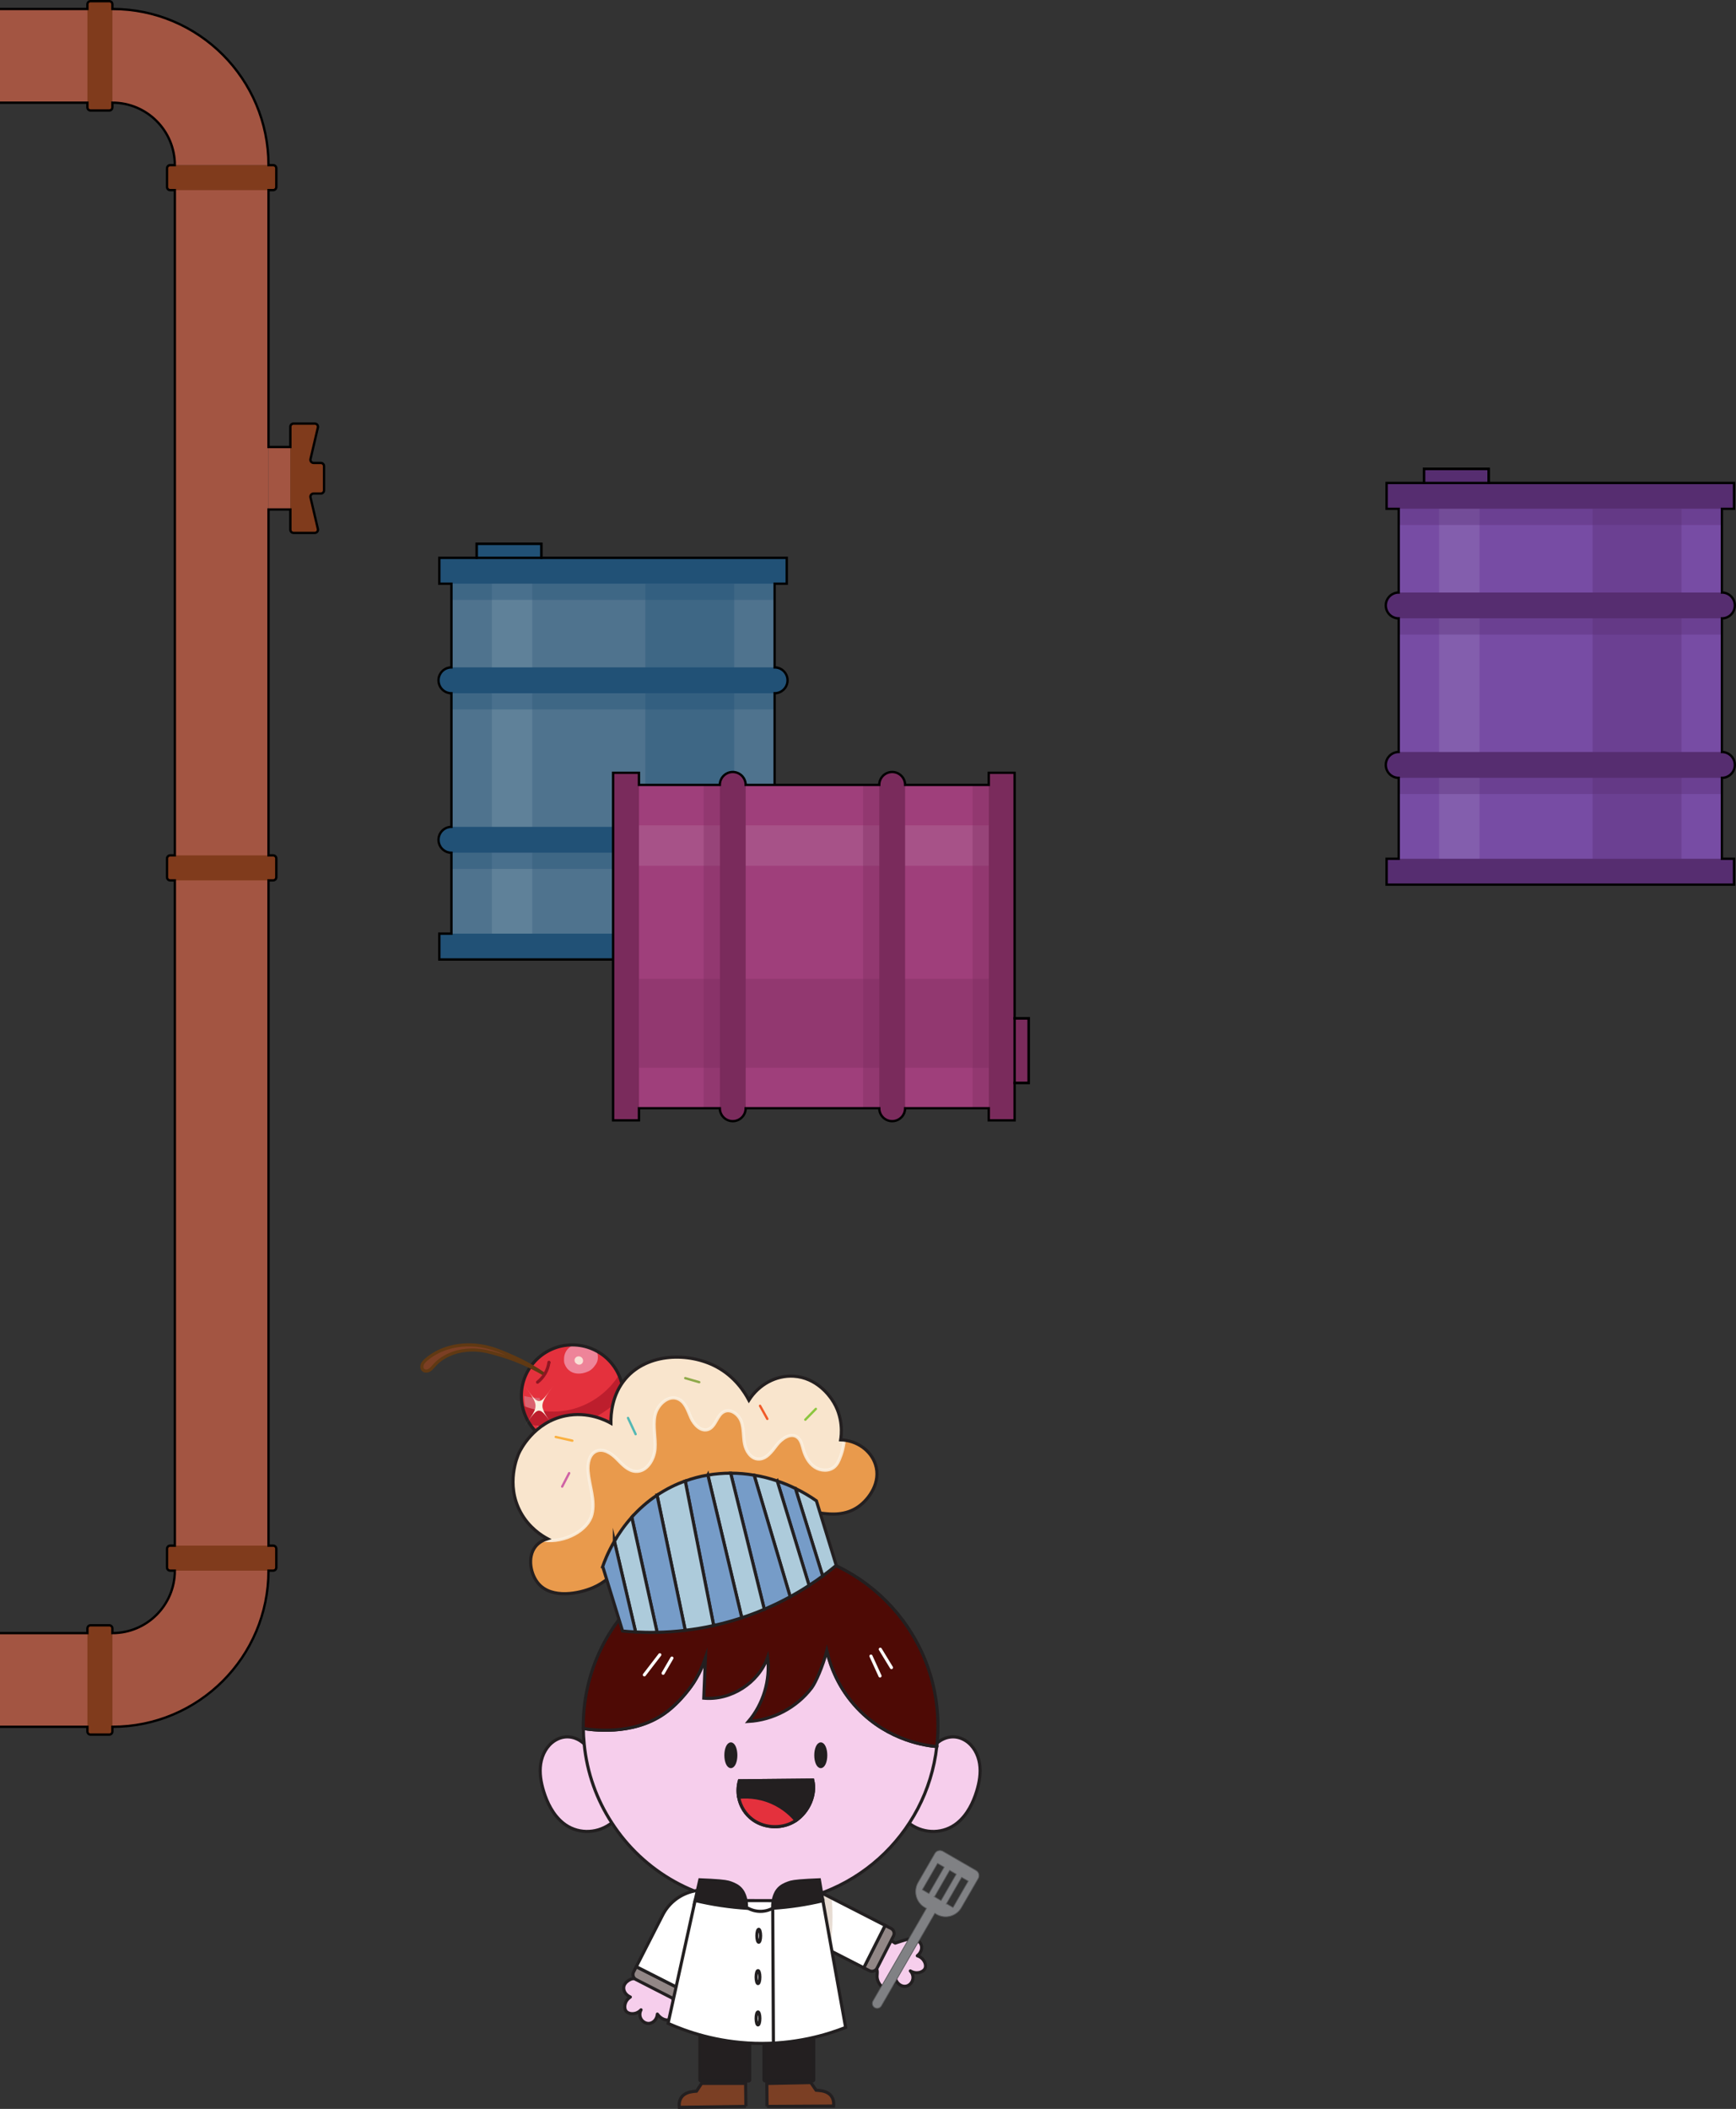 <?xml version="1.0" encoding="UTF-8"?>
<svg id="Layer_2" data-name="Layer 2" xmlns="http://www.w3.org/2000/svg" xmlns:xlink="http://www.w3.org/1999/xlink" viewBox="0 0 556.032 675.217">
  <rect x="0" y="0" width="556.032" height="675.217" fill="#333333" stroke="none"/>
  <defs>
    <style>
      .cls-1 {
        stroke: #603913;
      }

      .cls-1, .cls-2, .cls-3 {
        stroke-linejoin: round;
      }

      .cls-1, .cls-2, .cls-3, .cls-4, .cls-5, .cls-6, .cls-7, .cls-8, .cls-9, .cls-10, .cls-11, .cls-12, .cls-13, .cls-14, .cls-15, .cls-16, .cls-17, .cls-18 {
        stroke-linecap: round;
      }

      .cls-1, .cls-7 {
        fill: #7b3f24;
      }

      .cls-2, .cls-4, .cls-8, .cls-9, .cls-10, .cls-11, .cls-12, .cls-19 {
        stroke: #221f20;
      }

      .cls-2, .cls-12, .cls-19 {
        fill: #f6ceec;
      }

      .cls-3 {
        stroke: #8e1622;
      }

      .cls-3, .cls-4, .cls-5, .cls-20, .cls-21, .cls-22 {
        fill: none;
      }

      .cls-23 {
        fill: #f8fafb;
        opacity: .1;
      }

      .cls-24 {
        clip-path: url(#clippath);
      }

      .cls-25 {
        fill: #f4b5d0;
      }

      .cls-26, .cls-27 {
        fill: #e99a4c;
      }

      .cls-28 {
        fill: #e7dcd3;
      }

      .cls-29, .cls-11 {
        fill: #fff;
      }

      .cls-30, .cls-31 {
        fill: #fbf0e0;
      }

      .cls-32 {
        fill: #803b1c;
      }

      .cls-33 {
        fill: #bd1e2d;
      }

      .cls-34 {
        fill: #9f3f7b;
      }

      .cls-35 {
        fill: #db626f;
      }

      .cls-36, .cls-8 {
        fill: #e4313d;
      }

      .cls-37, .cls-38 {
        fill: #215176;
      }

      .cls-39 {
        fill: #a35542;
      }

      .cls-40, .cls-41 {
        fill: #562d70;
      }

      .cls-42 {
        fill: #774ca4;
      }

      .cls-43, .cls-44 {
        fill: #7a2b5c;
      }

      .cls-45 {
        fill: #4f738e;
      }

      .cls-4, .cls-5, .cls-6, .cls-7, .cls-8, .cls-9, .cls-10, .cls-11, .cls-12, .cls-46, .cls-20, .cls-21, .cls-27, .cls-19, .cls-47, .cls-48, .cls-13, .cls-22, .cls-31, .cls-14, .cls-15, .cls-16, .cls-17, .cls-18 {
        stroke-miterlimit: 10;
      }

      .cls-5 {
        stroke: #fff;
      }

      .cls-6 {
        fill: #4e0a05;
      }

      .cls-6, .cls-7, .cls-20, .cls-27, .cls-47, .cls-48, .cls-22 {
        stroke: #231f20;
      }

      .cls-9 {
        fill: #231f20;
      }

      .cls-10 {
        fill: #928786;
      }

      .cls-49 {
        clip-path: url(#clippath-1);
      }

      .cls-50 {
        clip-path: url(#clippath-2);
      }

      .cls-46 {
        fill: #808184;
        stroke: #58595b;
        stroke-width: .25px;
      }

      .cls-20, .cls-21, .cls-13, .cls-14, .cls-15, .cls-16, .cls-17, .cls-18 {
        stroke-width: .75px;
      }

      .cls-21 {
        stroke: #000;
      }

      .cls-47 {
        fill: #adcbdb;
      }

      .cls-48 {
        fill: #769cc8;
      }

      .cls-13 {
        stroke: #fab040;
      }

      .cls-13, .cls-14, .cls-15, .cls-16, .cls-17, .cls-18 {
        fill: #9ad7d0;
      }

      .cls-51 {
        opacity: .63;
      }

      .cls-52 {
        opacity: .85;
      }

      .cls-31 {
        opacity: .87;
        stroke: #fbf0e0;
      }

      .cls-14 {
        stroke: #f05b29;
      }

      .cls-15 {
        stroke: #8cc63f;
      }

      .cls-16 {
        stroke: #8ea949;
      }

      .cls-17 {
        stroke: #cf63a5;
      }

      .cls-18 {
        stroke: #54b8b4;
      }

      .cls-44, .cls-41, .cls-38 {
        opacity: .35;
      }
    </style>
    <clipPath id="clippath">
      <path class="cls-11" d="m253.095,617.98l23.56,12.054,6.85-13.568-23.503-12.017c-.889-.454-1.987-.095-2.441.795l-5.261,10.295c-.454.889-.114,1.987.795,2.441Z"/>
    </clipPath>
    <clipPath id="clippath-1">
      <circle class="cls-8" cx="183.32" cy="446.932" r="16.333"/>
    </clipPath>
    <clipPath id="clippath-2">
      <path class="cls-27" d="m274.987,482.362c3.362-2.398,7.317-7.773,5.393-13.56-1.483-4.46-5.942-7.613-11.12-7.806.211-1.261,1.085-7.296-2.863-12.993-.708-1.021-4.794-6.95-12.206-7.384-5.652-.331-11.124,2.656-14.325,7.674-1.375-2.599-4.484-7.537-10.389-10.688-8.769-4.679-21.996-4.505-29.084,3.767-4.391,5.124-4.763,11.414-4.724,14.298-1.587-.888-7.31-3.835-14.559-2.366-10.184,2.063-14.489,11.039-14.916,11.97-.387.845-4.353,9.892.549,18.904,2.707,4.977,6.786,7.493,8.631,8.482-1.096.333-2.726,1.032-3.911,2.561-2.641,3.41-1.534,8.975,1.09,11.919,4.311,4.836,12.922,3.087,17.367,1.19,3.603-1.537,6.593-4.007,11.362-9.815,3.202-3.9,6.117-8.066,9.781-11.536,6.335-6,14.832-9.67,23.543-10.168,5.71-.326,11.482.711,16.746,2.939,5.166,2.186,7.103,4.214,12.224,4.791,2.397.27,7.214.813,11.41-2.18Z"/>
    </clipPath>
  </defs>
  <g id="floor_clutter" data-name="floor clutter">
    <g>
      <g>
        <g>
          <g>
            <rect class="cls-39" x="0" y="2.875" width="36" height="30"/>
            <rect class="cls-39" x="-154" y="262.875" width="450" height="30" transform="translate(348.875 206.875) rotate(90)"/>
            <rect class="cls-39" x="0" y="522.875" width="36" height="30"/>
            <path class="cls-39" d="m56,502.875c0,11.046-8.954,20-20,20v30c27.614,0,50-22.386,50-50h-30Z"/>
            <path class="cls-39" d="m36,32.875c11.046,0,20,8.954,20,20h30c0-27.614-22.386-50-50-50v30Z"/>
          </g>
          <g>
            <rect class="cls-39" x="86" y="143.121" width="7" height="20" transform="translate(179 306.241) rotate(180)"/>
            <path class="cls-32" d="m100.449,158.018h2.319c.564,0,1.022-.457,1.022-1.022v-7.751c0-.564-.457-1.022-1.022-1.022h-2.319c-.658,0-1.145-.613-.995-1.254l2.36-10.095c.15-.641-.337-1.254-.995-1.254h-6.798c-.564,0-1.022.457-1.022,1.022v32.957c0,.564.457,1.022,1.022,1.022h6.798c.658,0,1.145-.613.995-1.254l-2.36-10.095c-.15-.641.337-1.254.995-1.254Z"/>
          </g>
          <rect class="cls-32" x="67" y="481.375" width="8" height="35" rx=".999" ry=".999" transform="translate(-427.875 569.875) rotate(-90)"/>
          <rect class="cls-32" x="28" y="520.375" width="8" height="35" rx=".999" ry=".999"/>
          <rect class="cls-32" x="67" y="39.375" width="8" height="35" rx=".999" ry=".999" transform="translate(14.125 127.875) rotate(-90)"/>
          <rect class="cls-32" x="28" y=".375" width="8" height="35" rx=".999" ry=".999"/>
          <rect class="cls-32" x="67" y="260.375" width="8" height="35" rx=".999" ry=".999" transform="translate(-206.875 348.875) rotate(-90)"/>
        </g>
        <g>
          <path class="cls-21" d="m0,552.875h28v1.501c0,.552.447.999.999.999h6.002c.552,0,.999-.447.999-.999v-1.501c27.614,0,50-22.386,50-50h1.501c.552,0,.999-.447.999-.999v-6.002c0-.552-.447-.999-.999-.999h-1.501v-213h1.501c.552,0,.999-.447.999-.999v-6.002c0-.552-.447-.999-.999-.999h-1.501v-110.754h7v6.478c0,.564.457,1.022,1.022,1.022h6.798c.658,0,1.145-.613.995-1.254l-2.36-10.095c-.15-.641.337-1.254.995-1.254h2.318c.564,0,1.022-.457,1.022-1.022v-7.751c0-.564-.457-1.022-1.022-1.022h-2.318c-.658,0-1.145-.613-.995-1.254l2.36-10.095c.15-.641-.337-1.254-.995-1.254h-6.798c-.564,0-1.022.457-1.022,1.022v6.478h-7V60.875h1.501c.552,0,.999-.447.999-.999v-6.002c0-.552-.447-.999-.999-.999h-1.501c0-27.614-22.386-50-50-50v-1.501c0-.552-.447-.999-.999-.999h-6.002c-.552,0-.999.447-.999.999v1.501H0"/>
          <path class="cls-21" d="m0,32.875h28v1.501c0,.552.447.999.999.999h6.002c.552,0,.999-.447.999-.999v-1.501c11.046,0,20,8.954,20,20h-1.501c-.552,0-.999.447-.999.999v6.002c0,.552.447.999.999.999h1.501v213h-1.501c-.552,0-.999.447-.999.999v6.002c0,.552.447.999.999.999h1.501v213h-1.501c-.552,0-.999.447-.999.999v6.002c0,.552.447.999.999.999h1.501c0,11.046-8.954,20-20,20v-1.501c0-.552-.447-.999-.999-.999h-6.002c-.552,0-.999.447-.999.999v1.501H0"/>
        </g>
      </g>
      <g>
        <g>
          <rect class="cls-42" x="448.002" y="158.397" width="103.514" height="121.629"/>
          <rect class="cls-23" x="460.942" y="154.911" width="12.939" height="128.323"/>
          <rect class="cls-41" x="510.111" y="162.913" width="28.466" height="112.039"/>
          <rect class="cls-40" x="444.121" y="154.632" width="111.278" height="8.281"/>
          <rect class="cls-40" x="444.121" y="274.953" width="111.278" height="8.281"/>
          <rect class="cls-40" x="456.091" y="150.116" width="20.703" height="4.516"/>
          <g>
            <rect class="cls-40" x="448.002" y="189.709" width="103.514" height="8.281"/>
            <circle class="cls-40" cx="448.002" cy="193.849" r="4.141"/>
            <circle class="cls-40" cx="551.516" cy="193.849" r="4.141"/>
          </g>
          <g>
            <rect class="cls-40" x="448.002" y="240.77" width="103.514" height="8.281"/>
            <circle class="cls-40" cx="448.002" cy="244.911" r="4.141"/>
            <circle class="cls-40" cx="551.516" cy="244.911" r="4.141"/>
          </g>
          <rect class="cls-41" x="448.002" y="162.913" width="103.514" height="5.176"/>
          <rect class="cls-41" x="448.002" y="197.99" width="103.514" height="5.176"/>
          <rect class="cls-41" x="448.002" y="249.051" width="103.514" height="5.176"/>
        </g>
        <g>
          <rect class="cls-21" x="456.091" y="150.116" width="20.703" height="4.516"/>
          <path class="cls-21" d="m551.516,249.051c2.287,0,4.141-1.854,4.141-4.141,0-2.287-1.854-4.141-4.141-4.141v-42.78c2.287,0,4.141-1.854,4.141-4.141s-1.854-4.141-4.141-4.141v-26.796h3.882v-8.281h-78.604v-4.516h-20.703v4.516h-11.971v8.281h3.882v26.796c-2.287,0-4.141,1.854-4.141,4.141s1.854,4.141,4.141,4.141v42.78c-2.287,0-4.141,1.854-4.141,4.141,0,2.287,1.854,4.141,4.141,4.141v25.901h-3.882v8.281h111.278v-8.281h-3.882v-25.901Z"/>
        </g>
      </g>
      <g>
        <g>
          <g>
            <rect class="cls-45" x="144.593" y="182.371" width="103.514" height="121.629"/>
            <rect class="cls-23" x="157.532" y="178.885" width="12.939" height="128.323"/>
            <rect class="cls-38" x="206.701" y="186.888" width="28.466" height="112.039"/>
            <rect class="cls-37" x="140.711" y="178.607" width="111.278" height="8.281"/>
            <rect class="cls-37" x="140.711" y="298.927" width="111.278" height="8.281"/>
            <rect class="cls-37" x="152.682" y="174.09" width="20.703" height="4.516"/>
            <g>
              <rect class="cls-37" x="144.593" y="213.683" width="103.514" height="8.281"/>
              <circle class="cls-37" cx="144.593" cy="217.824" r="4.141"/>
              <circle class="cls-37" cx="248.107" cy="217.824" r="4.141"/>
            </g>
            <g>
              <rect class="cls-37" x="144.593" y="264.745" width="103.514" height="8.281"/>
              <circle class="cls-37" cx="144.593" cy="268.885" r="4.141"/>
              <circle class="cls-37" cx="248.107" cy="268.885" r="4.141"/>
            </g>
            <rect class="cls-38" x="144.593" y="186.888" width="103.514" height="5.176"/>
            <rect class="cls-38" x="144.593" y="221.964" width="103.514" height="5.176"/>
            <rect class="cls-38" x="144.593" y="273.026" width="103.514" height="5.176"/>
          </g>
          <g>
            <rect class="cls-21" x="152.682" y="174.09" width="20.703" height="4.516"/>
            <path class="cls-21" d="m248.107,273.026c2.287,0,4.141-1.854,4.141-4.141,0-2.287-1.854-4.141-4.141-4.141v-42.78c2.287,0,4.141-1.854,4.141-4.141s-1.854-4.141-4.141-4.141v-26.796h3.882v-8.281h-78.604v-4.516h-20.703v4.516h-11.971v8.281h3.882v26.796c-2.287,0-4.141,1.854-4.141,4.141s1.854,4.141,4.141,4.141v42.78c-2.287,0-4.141,1.854-4.141,4.141,0,2.287,1.854,4.141,4.141,4.141v25.901h-3.882v8.281h111.278v-8.281h-3.882v-25.901Z"/>
          </g>
        </g>
        <g>
          <g>
            <rect class="cls-34" x="208.639" y="242.253" width="103.514" height="121.629" transform="translate(563.463 42.672) rotate(90)"/>
            <rect class="cls-23" x="254.065" y="206.558" width="12.939" height="128.323" transform="translate(531.254 10.185) rotate(90)"/>
            <rect class="cls-44" x="246.441" y="271.633" width="28.466" height="112.039" transform="translate(588.326 66.978) rotate(90)"/>
            <rect class="cls-43" x="265.196" y="298.927" width="111.278" height="8.281" transform="translate(17.767 623.902) rotate(-90)"/>
            <rect class="cls-43" x="144.875" y="298.927" width="111.278" height="8.281" transform="translate(503.582 102.554) rotate(90)"/>
            <rect class="cls-43" x="316.882" y="334.126" width="20.703" height="4.516" transform="translate(-9.151 663.618) rotate(-90)"/>
            <g>
              <rect class="cls-43" x="234.001" y="298.927" width="103.514" height="8.281" transform="translate(588.825 17.31) rotate(90)"/>
              <circle class="cls-43" cx="285.758" cy="251.311" r="4.141"/>
              <circle class="cls-43" cx="285.758" cy="354.825" r="4.141"/>
            </g>
            <g>
              <rect class="cls-43" x="182.94" y="298.927" width="103.514" height="8.281" transform="translate(537.764 68.371) rotate(90)"/>
              <circle class="cls-43" cx="234.697" cy="251.311" r="4.141"/>
              <circle class="cls-43" cx="234.697" cy="354.825" r="4.141"/>
            </g>
            <rect class="cls-44" x="262.349" y="300.48" width="103.514" height="5.176" transform="translate(617.174 -11.038) rotate(90)"/>
            <rect class="cls-44" x="227.272" y="300.48" width="103.514" height="5.176" transform="translate(582.097 24.038) rotate(90)"/>
            <rect class="cls-44" x="176.211" y="300.48" width="103.514" height="5.176" transform="translate(531.036 75.099) rotate(90)"/>
          </g>
          <g>
            <rect class="cls-21" x="316.882" y="334.126" width="20.703" height="4.516" transform="translate(-9.151 663.618) rotate(-90)"/>
            <path class="cls-21" d="m230.556,251.311c0-2.287,1.854-4.141,4.141-4.141,2.287,0,4.141,1.854,4.141,4.141h37.604s5.176,0,5.176,0c0-2.287,1.854-4.141,4.141-4.141s4.141,1.854,4.141,4.141h26.796v-3.882h8.281v78.604h4.516v20.703h-4.516v11.971h-8.281v-3.882s-5.176,0-5.176,0h-21.62c0,2.287-1.854,4.141-4.141,4.141s-4.141-1.854-4.141-4.141h-5.176s-37.604,0-37.604,0c0,2.287-1.854,4.141-4.141,4.141-2.287,0-4.141-1.854-4.141-4.141h-25.901v3.882h-8.281s0-16.821,0-16.821v-94.457s8.281,0,8.281,0v3.882h25.901Z"/>
          </g>
        </g>
      </g>
      <g>
        <path class="cls-19" d="m310.575,578.845c.948-1.671,1.678-3.484,2.241-5.318.876-2.853,1.399-5.876.944-8.826s-1.992-5.825-4.521-7.408c-5.945-3.721-12.696,1.877-12.31,8.24-.616,2.389-1.385,4.214-1.967,5.431-.995,2.078-2.072,4.095-3.885,7.678-.677,1.338-1.355,2.955-.625,4.265.272.488.71.86,1.168,1.179,4.564,3.178,10.712,3.092,15.021-.446,1.614-1.325,2.904-2.975,3.935-4.794Z"/>
        <path class="cls-19" d="m176.374,578.845c-.948-1.671-1.678-3.484-2.241-5.318-.876-2.853-1.399-5.876-.944-8.826.455-2.949,1.992-5.825,4.521-7.408,5.945-3.721,12.696,1.877,12.31,8.24.616,2.389,1.385,4.214,1.967,5.431.995,2.078,2.072,4.095,3.885,7.678.677,1.338,1.355,2.955.625,4.265-.272.488-.71.86-1.168,1.179-4.564,3.178-10.712,3.092-15.021-.446-1.614-1.325-2.904-2.975-3.935-4.794Z"/>
        <path class="cls-12" d="m186.827,553.396c.019,1.684.114,3.331.284,4.977.889,9.235,4.012,17.826,8.837,25.225,10.086,15.631,27.667,25.963,47.669,25.963,29.181,0,53.233-22.008,56.431-50.356-3.028-.265-15.404-1.684-25.415-12.263-10.049-10.616-10.768-23.106-10.862-26.096-9.651,8.781-24.79,10.957-36.523,5.223-.852,4.504-2.611,8.837-5.09,12.698-.151.265-3.993,6.131-9.424,9.916-10.313,7.21-23.768,5.09-25.907,4.712Zm49.997,16.766c7.834-.076,15.65-.151,23.484-.227,1.154,4.75-1.344,10.2-5.374,12.925-4.05,2.744-9.784,2.649-13.758-.189-2.479-1.779-4.05-4.371-4.58-7.229-.322-1.703-.265-3.52.227-5.28Z"/>
        <g>
          <path class="cls-9" d="m236.596,575.442c1.911-.189,5.999-.36,10.578,1.627,4.031,1.76,6.529,4.333,7.759,5.791,4.031-2.725,6.529-8.175,5.374-12.925-7.834.076-15.65.151-23.484.227-.492,1.76-.549,3.577-.227,5.28Z"/>
          <path class="cls-8" d="m236.596,575.442c.53,2.857,2.101,5.45,4.58,7.229,3.974,2.839,9.708,2.933,13.758.189-1.23-1.457-3.728-4.031-7.759-5.791-4.58-1.987-8.667-1.817-10.578-1.627Z"/>
          <ellipse class="cls-9" cx="262.891" cy="561.988" rx="1.586" ry="3.625"/>
          <ellipse class="cls-9" cx="234.092" cy="561.988" rx="1.586" ry="3.625"/>
        </g>
        <line class="cls-4" x1="186.805" y1="553.394" x2="186.824" y2="553.394"/>
        <line class="cls-4" x1="300.045" y1="559.203" x2="300.064" y2="559.203"/>
        <rect class="cls-9" x="224.183" y="648.326" width="15.937" height="17.92" rx=".28" ry=".28" transform="translate(464.303 1314.572) rotate(-180)"/>
        <rect class="cls-9" x="244.698" y="648.326" width="15.937" height="17.92" rx=".362" ry=".362" transform="translate(505.332 1314.572) rotate(-180)"/>
        <path class="cls-7" d="m238.908,674.406c-7.104.102-14.207.204-21.311.305-.064-.43-.195-1.647.406-2.798.409-.782.951-1.187,1.411-1.466,1.119-.678,2.415-.802,3.673-.913.547-.827,1.095-1.654,1.642-2.48h14.09c.029,2.451.058,4.902.088,7.353Z"/>
        <path class="cls-7" d="m245.672,674.423c7.104-.04,14.208-.08,21.313-.121.056-.431.162-1.65-.462-2.789-.424-.774-.974-1.168-1.44-1.438-1.132-.655-2.431-.753-3.69-.84-.564-.816-1.127-1.631-1.691-2.447-4.696.094-9.392.188-14.088.282.02,2.451.04,4.902.059,7.353Z"/>
        <path class="cls-2" d="m288.502,621.548c1.946-.603,2.933-.902,3.627-.822.207.024,2.417.317,2.959,2.049.362,1.156-.151,2.529-1.283,3.412,2.162.68,3.031,2.834,2.484,4.05-.552,1.225-2.769,2.003-4.714.798.803.84,1.067,2.041.681,3.088-.319.865-1.084,1.633-2.064,1.806-1.32.233-2.771-.658-3.305-2.204-.7,1.846-2.211,2.936-3.471,2.737-1.294-.204-2.153-1.743-2.407-2.823-.313-1.333.264-2.091-.271-3.41-.297-.733-.773-1.234-1.115-1.535,1.492-2.726,2.984-5.453,4.477-8.179.873.539,1.746,1.077,2.62,1.616.412-.142,1.029-.349,1.784-.583Z"/>
        <path class="cls-2" d="m205.798,633.526c-2.036-.072-3.067-.102-3.715.157-.194.077-2.25.939-2.319,2.753-.046,1.21.809,2.401,2.132,2.957-1.909,1.222-2.183,3.529-1.336,4.559.853,1.038,3.197,1.208,4.759-.465-.555,1.021-.495,2.249.151,3.158.534.751,1.474,1.292,2.465,1.202,1.335-.121,2.502-1.361,2.613-2.992,1.159,1.598,2.903,2.255,4.067,1.733,1.195-.536,1.621-2.246,1.583-3.355-.047-1.369-.802-1.949-.632-3.362.095-.785.423-1.393.674-1.773-2.154-2.24-4.309-4.481-6.463-6.721-.702.749-1.403,1.497-2.105,2.246-.435-.029-1.085-.067-1.874-.095Z"/>
        <path class="cls-10" d="m276.655,630.035l1.817.927c.889.454,1.987.095,2.441-.795l5.261-10.295c.473-.889.114-1.987-.776-2.441l-1.892-.965-6.85,13.568Z"/>
        <g>
          <path class="cls-29" d="m253.095,617.98l23.56,12.054,6.85-13.568-23.503-12.017c-.889-.454-1.987-.095-2.441.795l-5.261,10.295c-.454.889-.114,1.987.795,2.441Z"/>
          <g class="cls-24">
            <path class="cls-28" d="m261.307,606.613c.548,5.806.484,11.7-.337,17.479-.19,1.335.327,2.685,1.746,3.075,1.172.322,2.884-.401,3.075-1.746.887-6.246,1.109-12.523.515-18.808-.127-1.344-1.058-2.5-2.5-2.5-1.254,0-2.628,1.148-2.5,2.5h0Z"/>
          </g>
          <path class="cls-4" d="m253.095,617.98l23.56,12.054,6.85-13.568-23.503-12.017c-.889-.454-1.987-.095-2.441.795l-5.261,10.295c-.454.889-.114,1.987.795,2.441Z"/>
        </g>
        <path class="cls-10" d="m203.723,633.801l11.468,5.866c.889.454,1.987.095,2.441-.795l.889-1.722-14.723-7.475-.871,1.684c-.454.889-.095,1.987.795,2.441Z"/>
        <path class="cls-11" d="m203.799,629.675l14.723,7.475,14.269-27.95c.151-.265.208-.549.208-.833,0-.662-.36-1.287-.984-1.609-7.229-3.69-16.085-.833-19.775,6.396l-8.44,16.52Z"/>
        <path class="cls-11" d="m213.978,647.833c5.85,2.61,15.493,6.017,27.776,6.389,12.85.389,23.044-2.709,29.096-5.091-2.429-13.523-4.858-27.046-7.287-40.57-13.64-.022-27.279-.044-40.919-.066-2.889,13.112-5.778,26.225-8.667,39.337Z"/>
        <path class="cls-9" d="m263.563,608.562c-5.286,1.263-10.66,2.07-16.059,2.412-.047-.722-.036-1.806.294-3.061.172-.653.459-1.742,1.243-2.764,1.018-1.327,2.346-1.851,3.42-2.26.974-.371,1.991-.606,6.462-.864,1.477-.085,2.694-.136,3.517-.166.374,2.234.749,4.469,1.123,6.703Z"/>
        <path class="cls-9" d="m222.644,608.496c2.558.61,5.355,1.169,8.372,1.617,2.863.425,5.564.698,8.071.861.047-.722.036-1.806-.294-3.061-.172-.653-.459-1.742-1.243-2.764-1.018-1.327-2.346-1.851-3.42-2.26-.974-.371-1.991-.606-6.462-.864-1.477-.085-2.694-.136-3.517-.166-.503,2.212-1.005,4.425-1.508,6.637Z"/>
        <line class="cls-4" x1="247.504" y1="610.975" x2="247.717" y2="654.067"/>
        <ellipse class="cls-4" cx="243.016" cy="619.781" rx=".601" ry="2.076"/>
        <ellipse class="cls-4" cx="242.78" cy="633.015" rx=".601" ry="2.076"/>
        <ellipse class="cls-4" cx="242.78" cy="646.249" rx=".601" ry="2.076"/>
        <path class="cls-4" d="m247.505,610.975c-.673.359-2.15,1.031-4.127.989-1.776-.038-3.106-.634-3.77-.989"/>
        <path class="cls-46" d="m280.178,642.792h.019c.719.435,1.665.17,2.101-.568l17.126-29.654.568.341c2.763,1.59,6.32.643,7.91-2.119l5.412-9.348c.511-.908.208-2.063-.7-2.574l-10.616-6.131c-.889-.511-2.044-.208-2.555.681l-5.374,9.292c-1.609,2.82-.662,6.396,2.157,8.024l.511.284-17.126,29.654c-.416.738-.17,1.684.568,2.119Zm22.235-44.982l-4.882,8.459-2.119-1.23,4.882-8.44,2.119,1.211Zm.719,11.695l4.882-8.44,2.119,1.211-4.882,8.459-2.119-1.23Zm-3.823-2.214l4.863-8.459,2.119,1.23-4.882,8.459-2.101-1.23Z"/>
        <path class="cls-6" d="m186.805,552.731c0,.227,0,.454.019.662,2.138.379,15.593,2.498,25.907-4.712,5.431-3.785,9.273-9.651,9.424-9.916,1.588-2.473,2.842-5.153,3.791-7.935-.176,4.292-.352,8.584-.528,12.876,8.669.799,17.526-4.857,20.448-13.058.9,7.29-1.382,14.916-6.138,20.513,7.866-.437,15.461-4.467,20.234-10.735,1.262-1.658,3.56-6.832,4.858-11.85,1.225,5.228,3.895,12.114,9.811,18.364,10.011,10.578,22.387,11.998,25.415,12.263.246-2.119.379-4.277.379-6.472,0-31.376-25.434-56.809-56.809-56.809-31.376,0-56.809,25.434-56.809,56.809Z"/>
        <path class="cls-5" d="m281.951,528.041c1.192,1.956,2.384,3.913,3.576,5.869"/>
        <path class="cls-5" d="m278.964,530.241c.967,2.117,1.935,4.234,2.902,6.351"/>
        <path class="cls-5" d="m215.211,530.873c-.939,1.62-1.879,3.24-2.818,4.859"/>
        <path class="cls-5" d="m211.34,529.807c-1.652,2.147-3.305,4.294-4.957,6.441"/>
        <g>
          <circle class="cls-36" cx="183.32" cy="446.932" r="16.333"/>
          <g class="cls-49">
            <path class="cls-35" d="m169.501,441.208c-2.579,4.126-1.914,9.733.879,13.589,3.006,4.15,7.694,6.438,12.535,7.748,3.11.842,4.437-3.98,1.329-4.821-3.648-.987-7.262-2.539-9.506-5.393-.932-1.185-1.627-2.828-1.818-4.302.033.252-.029-.383-.032-.44-.014-.257-.019-.514-.014-.771.004-.171.017-.341.025-.511.033-.72-.115.356.045-.345.095-.415.198-.819.333-1.223.068-.205.249-.542.54-1.007.716-1.145.244-2.753-.897-3.42-1.198-.701-2.703-.251-3.42.897h0Z"/>
            <path class="cls-33" d="m198.157,440.387c-3.304,5.153-8.482,9.015-14.382,10.67-6.533,1.832-13.617.83-19.467-2.566-2.788-1.619-5.308,2.701-2.524,4.317,6.98,4.052,15.524,5.256,23.32,3.07,7.162-2.009,13.366-6.723,17.37-12.967,1.742-2.717-2.584-5.227-4.317-2.524h0Z"/>
            <path class="cls-36" d="m176.116,439.724c-.113.113-.23.219-.354.32l.506-.391c-.286.218-.591.392-.921.535l.597-.252c-.376.15-.76.251-1.159.313l.665-.089c-.533.071-1.061.07-1.595.008l.665.089c-1.109-.152-2.154-.536-3.182-.968l.597.252c-.223-.095-.446-.191-.668-.287-.641-.278-1.223-.446-1.926-.252-.58.16-1.208.608-1.494,1.149-.307.58-.46,1.283-.252,1.926.187.576.567,1.242,1.149,1.494,1.834.795,3.647,1.57,5.678,1.643,1.908.068,3.872-.591,5.232-1.954.925-.927.996-2.621,0-3.536-.997-.915-2.548-.989-3.536,0h0Z"/>
            <path class="cls-36" d="m177.066,442.211c-.41.093-.822.176-1.238.244-.179.029-.705.017-.049.014-.173.001-.365.043-.537.061-.777.077-1.559.108-2.34.093-.36-.007-.721-.023-1.08-.05-.21-.015-.419-.034-.628-.056-.09-.009-.179-.019-.269-.03-.281-.035-.239-.029.129.018-.327.03-.741-.12-1.065-.186-.412-.083-.821-.182-1.228-.29-1.262-.336-2.774.422-3.075,1.746-.299,1.312.394,2.716,1.746,3.075,3.589.954,7.344.999,10.963.182,1.277-.288,2.148-1.832,1.746-3.075-.433-1.338-1.707-2.055-3.075-1.746h0Z"/>
            <g class="cls-51">
              <path class="cls-25" d="m186.96,435.348c.096.048.182.102.268.167l-.506-.391c.08.07.15.144.217.227l-.391-.506c.078.11.141.223.194.346l-.252-.597c.048.128.081.254.103.388l-.089-.665c.015.135.017.266.005.402l.089-.665c-.025.172-.07.333-.135.494l.252-.597c-.073.16-.161.306-.265.447l.391-.506c-.129.162-.271.304-.431.436l.506-.391c-.228.176-.474.313-.738.426l.597-.252c-.472.188-.964.29-1.466.358l.665-.089c-.381.047-.76.066-1.142.016l.665.089c-.186-.031-.363-.077-.539-.145l.597.252c-.135-.06-.26-.129-.38-.215l.506.391c-.123-.097-.23-.203-.329-.325l.391.506c-.093-.126-.17-.257-.236-.399l.252.597c-.082-.195-.135-.393-.163-.602l.089.665c-.018-.185-.016-.364.008-.548l-.089.665c.027-.158.068-.307.127-.457l-.252.597c.079-.179.174-.341.291-.498l-.391.506c.123-.152.257-.286.408-.41l-.506.391c.178-.137.366-.249.571-.343l-.597.252c.233-.098.471-.165.722-.201l-.665.089c.254-.027.502-.024.756.008l-.665-.089c.284.044.555.121.822.229l-.597-.252c.294.129.565.289.821.482l-.506-.391c.21.168.398.351.563.564l-.391-.506c.103.143.189.289.259.45l-.252-.597c.052.136.088.27.109.414l-.089-.665c.011.122.01.238-.002.359l.089-.665c-.025.153-.065.294-.122.437l.252-.597c-.065.141-.141.27-.232.397l.391-.506c-.117.148-.245.278-.39.398l.506-.391c-.208.158-.429.284-.667.391l.597-.252c-.425.177-.87.294-1.325.362l.665-.089c-.33.042-.655.051-.986.011l.665.089c-.228-.036-.442-.093-.656-.181l.597.252c-.131-.061-.251-.129-.369-.213l.506.391c-.132-.103-.248-.216-.356-.344l.391.506c-.101-.132-.184-.269-.253-.42l.252.597c-.05-.126-.087-.25-.111-.384l.089.665c-.016-.134-.017-.261-.002-.394l-.089.665c.02-.109.049-.209.089-.312l-.252.597c.048-.102.103-.195.169-.287l-.391.506c.09-.11.187-.206.297-.295l-.506.391c.139-.103.284-.186.442-.256l-.597.252c.207-.083.414-.134.634-.168l-.665.089c.459-.055.916-.024,1.375.013.608.049,1.35-.314,1.768-.732.434-.434.76-1.145.732-1.768-.029-.647-.241-1.317-.732-1.768-.511-.469-1.075-.676-1.768-.732-.81-.066-1.643-.073-2.432.158-1.053.309-1.957.96-2.546,1.889-.554.874-.708,2.106-.37,3.088.354,1.028.986,1.85,1.902,2.441,1.454.938,3.51.848,5.071.241.418-.163.865-.332,1.238-.594.585-.411.995-.796,1.404-1.381.653-.935.821-2.103.596-3.205-.173-.848-.722-1.693-1.355-2.272-.703-.642-1.494-1.104-2.399-1.399-.91-.297-1.874-.291-2.803-.11-.861.167-1.641.646-2.295,1.213-1.29,1.118-1.881,3.123-1.306,4.749.361,1.02.951,1.84,1.868,2.43.775.499,1.791.696,2.701.664.846-.03,1.762-.157,2.562-.455.465-.173.953-.368,1.359-.662.599-.434.969-.793,1.398-1.387,1.329-1.836.83-4.846-1.283-5.893-.607-.301-1.257-.436-1.926-.252-.58.16-1.208.608-1.494,1.149-.307.58-.46,1.283-.252,1.926.193.595.569,1.207,1.149,1.494h0Z"/>
            </g>
            <g class="cls-52">
              <path class="cls-30" d="m186.713,436.017c.023-.115.037-.231.047-.347.001-.006.001-.013,0-.019-.005-.057-.019-.143-.023-.173-.004-.033-.012-.118-.024-.174-.001-.006-.003-.012-.005-.018-.001-.003-.002-.005-.003-.007-.013-.031-.113-.27-.127-.3-.001-.002-.001-.003-.002-.005-.003-.006-.006-.011-.009-.016-.001-.002-.003-.004-.005-.007-.001-.001-.002-.002-.002-.003l-.098-.126c-.033-.043-.066-.086-.099-.129-.004-.005-.008-.01-.013-.014-.004-.004-.008-.008-.012-.011-.001-.001-.003-.002-.004-.003-.037-.03-.216-.168-.254-.196-.003-.002-.005-.004-.008-.006-.01-.007-.021-.013-.033-.018-.042-.019-.256-.109-.3-.127-.002-.001-.003-.001-.005-.002-.003-.001-.005-.002-.008-.003-.006-.002-.012-.004-.018-.005-.003-.001-.005-.001-.008-.001l-.003-0-.332-.045c-.001-0-.003-0-.004-0-.006-.001-.012-.001-.019-.001-.003 0-.006 0-.009 0-.002 0-.004 0-.005.001l-.332.045-.003 0c-.007.001-.013.002-.019.005-.108.035-.213.082-.315.133-.007.003-.013.007-.019.012-.146.079-.263.186-.351.322-.11.121-.185.262-.224.425-.052.166-.06.332-.022.498.008.166.057.321.148.465l.195.253c.156.155.34.262.552.321l.332.045c.226-.001.436-.058.631-.171.008-.006.017-.011.026-.015l-.299.126c.01-.004.02-.007.031-.008l-.332.045c.012-.001.025-.001.037 0l-.332-.045c.014.002.028.006.042.012l-.299-.126c.015.007.03.015.043.025l-.253-.195c.012.009.022.019.031.031l-.195-.253c.008.01.014.021.019.032l-.126-.299c.004.011.008.022.009.033l-.045-.332c.001.011.001.021-0.0.032l.045-.332c-0.0.003-.001.005-.001.008-.052.166-.06.332-.022.498.008.166.057.321.148.465.079.146.186.263.322.351.121.11.262.185.425.224l.332.045c.226-.001.436-.058.631-.171l.253-.195c.155-.156.262-.34.321-.552h0Z"/>
            </g>
          </g>
          <circle class="cls-4" cx="183.32" cy="446.932" r="16.333"/>
        </g>
        <path class="cls-1" d="m164.874,434.624c-4.863-2.193-8.878-3.953-14.427-4.034-5.04-.074-10.191,1.468-13.995,4.775-.486.423-.963.891-1.2,1.49-.238.599-.178,1.358.3,1.79.528.478,1.381.4,1.994.038.613-.362,1.055-.946,1.528-1.478,2.594-2.922,6.46-4.529,10.35-4.882,3.734-.34,6.402.213,11.493,1.77,3.378,1.033,8.044,2.777,13.282,5.823-2.079-1.45-5.229-3.445-9.325-5.292Z"/>
        <path class="cls-3" d="m175.876,436.264l-.054-.102c-.32,2.493-1.664,4.84-3.652,6.378"/>
        <g>
          <path class="cls-26" d="m274.987,482.362c3.362-2.398,7.317-7.773,5.393-13.56-1.483-4.46-5.942-7.613-11.12-7.806.211-1.261,1.085-7.296-2.863-12.993-.708-1.021-4.794-6.95-12.206-7.384-5.652-.331-11.124,2.656-14.325,7.674-1.375-2.599-4.484-7.537-10.389-10.688-8.769-4.679-21.996-4.505-29.084,3.767-4.391,5.124-4.763,11.414-4.724,14.298-1.587-.888-7.31-3.835-14.559-2.366-10.184,2.063-14.489,11.039-14.916,11.97-.387.845-4.353,9.892.549,18.904,2.707,4.977,6.786,7.493,8.631,8.482-1.096.333-2.726,1.032-3.911,2.561-2.641,3.41-1.534,8.975,1.09,11.919,4.311,4.836,12.922,3.087,17.367,1.19,3.603-1.537,6.593-4.007,11.362-9.815,3.202-3.9,6.117-8.066,9.781-11.536,6.335-6,14.832-9.67,23.543-10.168,5.71-.326,11.482.711,16.746,2.939,5.166,2.186,7.103,4.214,12.224,4.791,2.397.27,7.214.813,11.41-2.18Z"/>
          <g class="cls-50">
            <path class="cls-31" d="m269.854,464.31c-.274,1.11-.699,2.138-.699,2.138-.423,1.171-.939,2.36-1.872,3.185-1.702,1.507-4.448,1.356-6.335.089-1.887-1.267-3.02-3.411-3.643-5.597-.417-1.465-.735-3.135-1.985-4.006-2.136-1.49-4.979.508-6.554,2.582-1.575,2.075-3.396,4.637-5.994,4.448-2.367-.172-3.892-2.664-4.324-4.998-.432-2.334-.197-4.799-1.011-7.029-.814-2.23-3.318-4.164-5.477-3.178-2.366,1.081-2.655,4.797-5.094,5.703-2.316.861-4.562-1.486-5.565-3.744-1.003-2.258-1.791-4.969-4.042-5.99-3.219-1.459-6.795,1.903-7.487,5.369-.692,3.466.303,7.052.033,10.576-.271,3.524-2.694,7.466-6.221,7.239-2.476-.159-4.296-2.267-6.043-4.028-1.748-1.761-4.269-3.416-6.552-2.445-2.273.967-2.84,3.938-2.635,6.4.39,4.673,2.382,9.364,1.231,13.91-1.288,5.089-8.697,9.068-15.249,8.227-7.301-.937-11.851-7.664-13.288-12.811-3.415-12.226,8.26-24.365,14.075-30.411,10.418-10.832,21.963-14.823,25.489-15.931,9.361-2.941,17.095-2.391,32.563-1.29,22.398,1.594,28.465,6.438,31.16,9.255,1.062,1.11,3.679,3.904,5.215,8.366 0.0 0,2.182,6.338.303,13.967Z"/>
          </g>
          <path class="cls-22" d="m274.987,482.362c3.362-2.398,7.317-7.773,5.393-13.56-1.483-4.46-5.942-7.613-11.12-7.806.211-1.261,1.085-7.296-2.863-12.993-.708-1.021-4.794-6.95-12.206-7.384-5.652-.331-11.124,2.656-14.325,7.674-1.375-2.599-4.484-7.537-10.389-10.688-8.769-4.679-21.996-4.505-29.084,3.767-4.391,5.124-4.763,11.414-4.724,14.298-1.587-.888-7.31-3.835-14.559-2.366-10.184,2.063-14.489,11.039-14.916,11.97-.387.845-4.353,9.892.549,18.904,2.707,4.977,6.786,7.493,8.631,8.482-1.096.333-2.726,1.032-3.911,2.561-2.641,3.41-1.534,8.975,1.09,11.919,4.311,4.836,12.922,3.087,17.367,1.19,3.603-1.537,6.593-4.007,11.362-9.815,3.202-3.9,6.117-8.066,9.781-11.536,6.335-6,14.832-9.67,23.543-10.168,5.71-.326,11.482.711,16.746,2.939,5.166,2.186,7.103,4.214,12.224,4.791,2.397.27,7.214.813,11.41-2.18Z"/>
        </g>
        <line class="cls-20" x1="254.774" y1="476.57" x2="254.774" y2="476.551"/>
        <line class="cls-20" x1="248.946" y1="474.167" x2="248.946" y2="474.148"/>
        <line class="cls-20" x1="241.546" y1="472.312" x2="241.546" y2="472.293"/>
        <line class="cls-20" x1="219.481" y1="474.186" x2="219.481" y2="474.167"/>
        <line class="cls-20" x1="210.455" y1="478.708" x2="210.455" y2="478.69"/>
        <g>
          <path class="cls-47" d="m254.774,476.57l8.724,28.026c1.646-1.211,3.104-2.365,4.352-3.406-2.119-6.888-4.239-13.776-6.358-20.665-2.157-1.514-4.409-2.839-6.718-3.955Z"/>
          <path class="cls-48" d="m248.946,474.167l10.2,33.438c1.571-1.022,3.028-2.025,4.352-3.009l-8.724-28.026c-1.892-.946-3.842-1.741-5.829-2.403Z"/>
          <path class="cls-47" d="m241.547,472.312l11.543,38.907c2.195-1.192,4.201-2.403,6.056-3.614l-10.2-33.438c-2.441-.833-4.901-1.457-7.399-1.855Z"/>
          <path class="cls-48" d="m234.034,471.669l10.768,43.581c2.99-1.268,5.753-2.63,8.289-4.012v-.019s-11.543-38.907-11.543-38.907c-2.498-.435-5.015-.643-7.513-.643Z"/>
          <path class="cls-47" d="m226.729,472.274l10.862,45.682c2.536-.814,4.939-1.741,7.21-2.706l-10.768-43.581c-2.441,0-4.882.208-7.305.606Z"/>
          <path class="cls-48" d="m219.481,474.186l9.102,46.25c2.536-.549,5.185-1.249,7.872-2.101.379-.114.757-.246,1.135-.379l-10.862-45.682c-2.46.416-4.882,1.041-7.248,1.911Z"/>
          <path class="cls-47" d="m210.455,478.708l9.027,43.279c2.876-.341,5.923-.833,9.102-1.533v-.019s-9.102-46.25-9.102-46.25c-1.495.511-2.971,1.135-4.409,1.855-1.646.814-3.179,1.722-4.617,2.668Z"/>
          <path class="cls-48" d="m202.355,485.748v.019l8.118,36.863c2.763-.057,5.791-.246,9.008-.643l-9.027-43.279c-3.217,2.157-5.866,4.561-8.099,7.04Z"/>
          <path class="cls-47" d="m196.792,493.469l6.794,29.048c2.082.114,4.39.17,6.888.114l-8.118-36.863c-2.347,2.63-4.182,5.299-5.564,7.702Z"/>
          <path class="cls-48" d="m193.045,501.549c2.119,6.888,4.239,13.777,6.358,20.665,1.249.132,2.649.227,4.182.303l-6.794-29.048c-2.157,3.69-3.293,6.756-3.747,8.08Z"/>
          <line class="cls-47" x1="237.591" y1="517.975" x2="237.591" y2="517.956"/>
          <line class="cls-47" x1="219.481" y1="522.006" x2="219.481" y2="521.987"/>
          <line class="cls-47" x1="203.585" y1="522.517" x2="203.623" y2="522.649"/>
        </g>
        <line class="cls-17" x1="182.293" y1="471.669" x2="180.067" y2="475.956"/>
        <line class="cls-18" x1="201.144" y1="453.988" x2="203.585" y2="459.184"/>
        <line class="cls-13" x1="183.32" y1="461.262" x2="177.989" y2="460.074"/>
        <line class="cls-14" x1="243.437" y1="450.11" x2="245.765" y2="454.295"/>
        <line class="cls-15" x1="261.312" y1="451.094" x2="257.942" y2="454.541"/>
        <line class="cls-16" x1="223.964" y1="442.54" x2="219.481" y2="441.246"/>
        <path class="cls-30" d="m167.966,456.637c4.754-6.64,4.571-6.64,9.325,0-4.754-6.64-4.754-6.385,0-13.025-4.754,6.64-4.571,6.64-9.325,0,4.754,6.64,4.754,6.385,0,13.025Z"/>
      </g>
    </g>
  </g>
</svg>